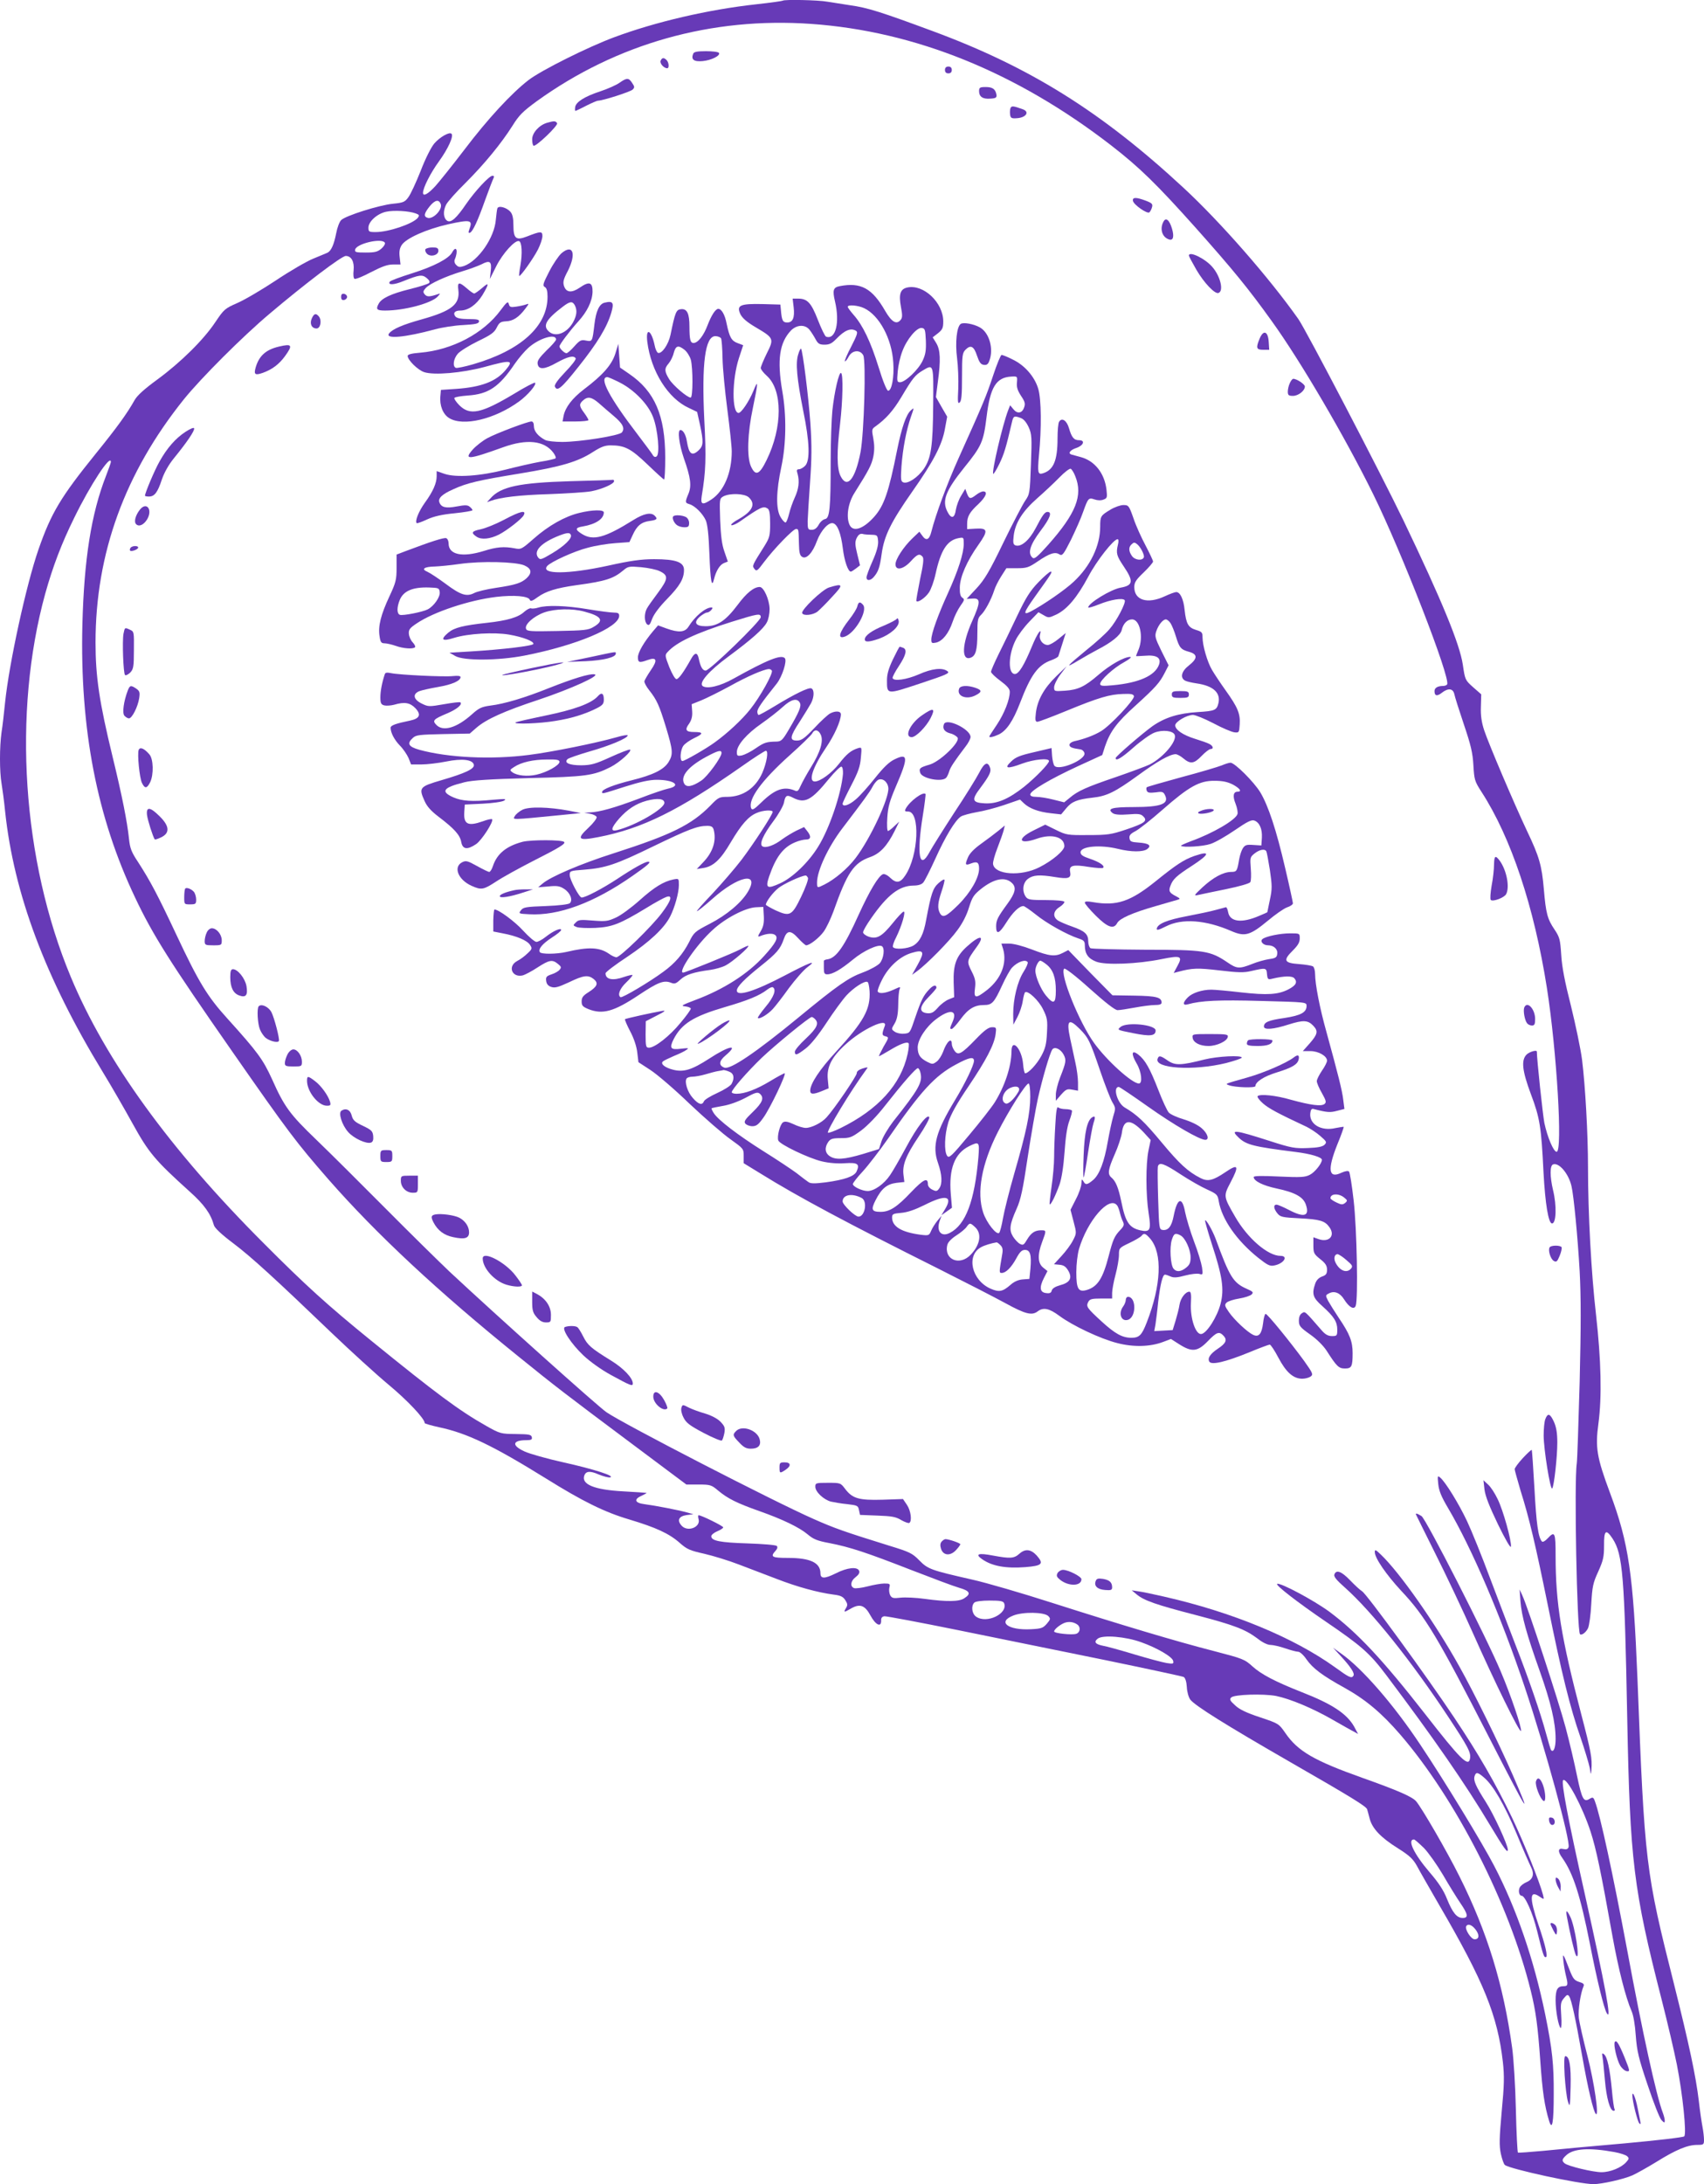 <?xml version="1.0" standalone="no"?>
<!DOCTYPE svg PUBLIC "-//W3C//DTD SVG 20010904//EN"
 "http://www.w3.org/TR/2001/REC-SVG-20010904/DTD/svg10.dtd">
<svg version="1.0" xmlns="http://www.w3.org/2000/svg"
 width="999pt" height="1280pt" viewBox="0 0 999 1280"
 preserveAspectRatio="xMidYMid meet">
<g transform="translate(0,1280) scale(0.1,-0.1)"
fill="#673ab7" stroke="none">
<path d="M4589 12796 c-2 -2 -71 -12 -154 -21 -283 -31 -592 -103 -836 -194
-153 -57 -424 -192 -500 -250 -99 -76 -240 -228 -377 -409 -68 -89 -144 -184
-169 -212 -42 -46 -73 -64 -73 -40 0 30 45 118 94 185 53 73 87 148 73 161
-12 13 -68 -19 -101 -57 -19 -23 -52 -88 -80 -161 -27 -68 -59 -137 -72 -154
-20 -28 -30 -32 -90 -38 -81 -8 -278 -70 -304 -96 -10 -10 -23 -44 -29 -77
-13 -66 -29 -103 -51 -114 -8 -4 -46 -19 -84 -35 -37 -15 -136 -72 -218 -127
-83 -55 -185 -115 -227 -133 -73 -32 -78 -37 -128 -111 -69 -104 -202 -235
-339 -336 -77 -56 -120 -95 -135 -122 -43 -77 -103 -160 -227 -313 -207 -256
-262 -349 -336 -561 -72 -207 -172 -666 -196 -896 -6 -60 -15 -140 -21 -177
-12 -85 -12 -229 0 -299 5 -30 15 -103 21 -164 51 -482 236 -976 571 -1525 49
-80 128 -217 176 -304 95 -172 131 -215 336 -400 84 -75 123 -130 141 -196 4
-16 44 -54 112 -105 110 -83 248 -210 582 -530 109 -104 257 -239 329 -299
111 -92 213 -200 213 -226 0 -3 37 -14 83 -24 166 -35 317 -108 627 -300 215
-134 344 -198 490 -241 156 -47 233 -82 295 -137 43 -38 60 -45 145 -64 52
-12 143 -40 200 -62 58 -22 158 -60 223 -85 121 -47 242 -80 334 -92 41 -5 56
-12 69 -33 13 -20 14 -29 5 -44 -17 -28 -14 -29 24 -7 55 33 85 23 118 -38 30
-56 64 -73 63 -30 -1 15 5 23 19 25 11 1 209 -36 440 -83 231 -47 618 -126
860 -175 242 -50 447 -94 455 -98 9 -6 16 -27 18 -58 1 -28 10 -60 20 -74 27
-36 210 -150 587 -367 364 -209 444 -259 450 -276 2 -7 9 -31 15 -55 15 -58
65 -111 166 -174 68 -43 88 -62 111 -103 14 -27 74 -131 131 -230 262 -449
342 -648 373 -920 9 -82 8 -134 -7 -290 -14 -155 -15 -200 -5 -247 7 -31 17
-61 24 -66 31 -24 436 -112 519 -112 49 0 177 29 227 51 25 11 89 47 143 80
114 71 182 99 238 99 38 0 40 2 40 30 0 16 -4 51 -9 77 -5 26 -15 93 -21 148
-17 146 -59 341 -144 680 -169 670 -174 710 -216 1795 -25 616 -51 797 -161
1091 -78 209 -87 266 -68 406 21 157 16 372 -14 638 -28 243 -47 594 -47 861
0 200 -16 481 -35 634 -8 63 -38 205 -65 315 -36 141 -53 229 -57 299 -6 90
-9 103 -39 148 -42 62 -51 95 -63 238 -12 139 -27 190 -98 339 -76 161 -226
513 -252 592 -15 46 -21 86 -19 137 l2 73 -48 42 c-46 41 -47 43 -60 132 -18
120 -122 374 -348 845 -136 282 -570 1114 -616 1180 -170 241 -456 568 -673
769 -480 445 -901 708 -1469 918 -305 113 -384 138 -485 152 -44 7 -104 16
-134 21 -53 10 -254 14 -262 6z m166 -136 c611 -43 1205 -284 1758 -711 168
-130 269 -229 497 -484 219 -246 309 -356 446 -547 168 -233 429 -678 594
-1013 168 -341 456 -1081 434 -1116 -3 -5 -14 -9 -24 -9 -31 0 -50 -11 -50
-30 0 -29 15 -32 43 -10 37 29 65 26 73 -7 3 -16 28 -95 56 -178 41 -121 52
-167 56 -240 5 -84 7 -93 47 -155 174 -268 309 -674 384 -1150 58 -371 93
-960 57 -960 -18 0 -54 85 -72 169 -9 48 -44 372 -44 418 0 12 -44 -1 -60 -17
-33 -33 -26 -95 25 -232 53 -140 61 -193 74 -458 10 -186 29 -300 50 -300 25
0 28 105 6 195 -19 81 -19 144 0 151 34 13 91 -53 108 -127 13 -53 37 -302 48
-499 8 -153 8 -317 0 -650 -7 -245 -14 -459 -17 -477 -16 -104 1 -981 19
-1000 9 -9 35 10 47 35 7 15 16 79 19 142 6 102 10 123 41 190 29 65 34 85 34
153 -1 89 11 99 50 40 60 -92 70 -216 86 -1058 16 -829 36 -997 202 -1645 33
-129 73 -300 89 -380 34 -173 58 -405 43 -420 -6 -6 -163 -24 -349 -41 -187
-16 -402 -36 -479 -44 -77 -7 -143 -12 -147 -10 -3 3 -9 116 -12 252 -3 136
-13 300 -22 363 -51 369 -145 677 -310 1006 -71 143 -219 398 -253 438 -24 27
-109 64 -312 136 -287 102 -381 157 -454 263 -39 56 -39 56 -149 93 -79 26
-121 46 -146 70 -30 27 -34 35 -23 46 18 18 188 23 263 9 83 -17 215 -72 333
-140 56 -32 112 -64 125 -70 l23 -13 -23 43 c-43 76 -129 133 -309 203 -154
61 -235 103 -287 150 -46 42 -57 46 -226 90 -219 56 -546 154 -953 284 -171
55 -380 116 -465 135 -242 55 -259 61 -310 113 -40 41 -56 49 -174 85 -270 84
-323 103 -445 157 -230 101 -1115 557 -1215 626 -51 35 -649 571 -920 824 -60
57 -229 223 -375 370 -146 147 -328 328 -405 402 -155 149 -188 193 -260 355
-53 116 -84 159 -263 357 -116 128 -167 211 -298 490 -112 238 -152 313 -224
425 -40 60 -48 81 -54 139 -10 97 -40 249 -96 479 -78 321 -100 470 -100 669
0 523 172 995 518 1426 100 124 345 369 502 501 208 176 423 339 447 339 33 0
51 -34 46 -84 -3 -25 -1 -46 5 -50 6 -4 50 14 97 39 64 33 97 45 129 45 l44 0
-5 44 c-4 31 0 51 12 70 26 40 145 93 274 122 127 28 143 25 124 -25 -8 -23
-8 -28 2 -25 17 7 46 70 90 194 21 58 42 113 47 123 6 12 5 17 -5 17 -19 0
-103 -91 -154 -165 -57 -84 -89 -112 -111 -99 -23 15 -26 56 -7 94 9 18 60 75
114 128 113 113 211 233 276 336 38 61 60 83 142 143 469 338 1025 494 1608
453z m-2171 -1056 c12 -32 -47 -93 -79 -80 -23 8 -18 27 15 68 31 37 53 41 64
12z m-146 -55 c21 -8 22 -11 11 -26 -29 -35 -171 -83 -246 -83 -40 0 -43 2
-43 26 0 35 50 81 103 93 45 10 135 5 175 -10z m-182 -171 c4 -6 -4 -21 -20
-35 -22 -19 -38 -23 -92 -23 -57 0 -65 2 -62 17 7 35 156 70 174 41z m-1606
-1285 c0 -5 -13 -42 -29 -83 -86 -221 -128 -486 -138 -870 -15 -612 85 -1129
309 -1600 104 -220 206 -381 568 -900 333 -478 376 -534 564 -750 284 -324
644 -659 1116 -1040 211 -171 284 -227 659 -507 l325 -243 72 0 c68 0 75 -2
115 -36 55 -46 109 -73 239 -119 139 -49 236 -96 285 -137 33 -28 56 -38 127
-51 123 -24 219 -56 478 -157 124 -48 251 -96 283 -105 63 -18 72 -35 31 -61
-30 -21 -102 -22 -233 -4 -50 7 -113 10 -141 7 -43 -5 -51 -3 -61 14 -6 12 -8
32 -5 45 6 22 3 24 -30 24 -19 0 -64 -8 -98 -17 -35 -9 -70 -13 -79 -10 -25
10 -20 43 10 65 17 13 24 25 20 36 -10 26 -70 20 -138 -15 -65 -32 -89 -32
-89 1 0 62 -60 90 -190 90 -95 0 -106 6 -73 42 11 12 13 22 7 28 -6 6 -83 12
-171 15 -161 5 -213 15 -213 42 0 8 16 21 35 29 19 8 35 18 35 23 0 8 -128 71
-144 71 -4 0 -4 -9 -1 -21 16 -48 -63 -80 -99 -40 -28 31 -17 55 29 62 l40 5
-40 11 c-46 13 -179 39 -247 48 -57 7 -64 29 -15 50 17 8 30 15 27 16 -3 1
-63 5 -135 9 -171 9 -249 41 -229 94 10 25 34 27 84 5 27 -11 57 -19 67 -17
33 7 -94 48 -274 88 -95 21 -198 50 -228 64 -77 35 -72 66 12 66 27 0 34 4 31
17 -3 16 -16 18 -93 19 -88 1 -92 1 -175 48 -159 90 -292 189 -675 500 -255
207 -385 325 -630 571 -548 548 -925 1068 -1130 1560 -285 683 -342 1548 -150
2245 45 161 96 295 170 445 95 195 215 377 215 328z m5237 -6689 c23 -61 -103
-122 -165 -78 -24 17 -30 62 -10 82 7 7 43 12 90 12 62 0 80 -3 85 -16z m259
-75 c14 -15 13 -19 -9 -45 -22 -25 -32 -29 -93 -32 -135 -7 -199 43 -104 80
57 23 182 21 206 -3z m172 -51 c19 -16 14 -46 -9 -53 -25 -8 -129 3 -129 14 0
12 33 39 60 50 26 10 56 6 78 -11z m372 -102 c93 -33 184 -86 188 -110 4 -17
-1 -18 -39 -12 -24 4 -110 27 -190 51 -80 24 -162 47 -182 50 -46 9 -56 23
-31 42 30 23 163 12 254 -21z m1658 -1206 c27 -28 77 -99 112 -158 34 -59 80
-133 101 -164 46 -67 49 -88 14 -88 -34 0 -59 30 -92 112 -19 49 -50 96 -102
156 -93 109 -132 192 -91 192 4 0 30 -23 58 -50z m302 -477 c25 -32 23 -58 -5
-58 -21 0 -59 60 -49 77 10 16 33 8 54 -19z m815 -1305 c33 -6 66 -17 74 -24
13 -12 12 -16 -5 -35 -28 -32 -93 -59 -145 -59 -49 0 -196 35 -216 52 -18 15
-16 24 9 47 42 40 135 46 283 19z"/>
<path d="M4064 12485 c-14 -34 4 -48 56 -43 51 5 105 32 95 48 -4 6 -38 10
-76 10 -53 0 -71 -4 -75 -15z"/>
<path d="M3873 12444 c-6 -16 19 -44 39 -44 12 0 10 34 -4 48 -16 16 -27 15
-35 -4z"/>
<path d="M5540 12390 c0 -13 7 -20 20 -20 13 0 20 7 20 20 0 13 -7 20 -20 20
-13 0 -20 -7 -20 -20z"/>
<path d="M3632 12315 c-18 -13 -69 -36 -112 -50 -94 -31 -144 -63 -148 -93 -2
-12 -1 -22 1 -22 2 0 31 13 63 30 32 16 64 30 70 30 28 0 190 52 203 65 12 12
12 17 -3 39 -20 31 -31 31 -74 1z"/>
<path d="M5740 12266 c0 -33 22 -48 67 -44 32 2 37 6 35 23 -6 33 -23 45 -63
45 -34 0 -39 -3 -39 -24z"/>
<path d="M5924 12166 c-3 -8 -4 -25 -2 -38 2 -19 9 -23 36 -21 55 2 81 36 40
52 -58 21 -68 22 -74 7z"/>
<path d="M3206 12080 c-46 -14 -86 -59 -86 -96 0 -18 3 -35 8 -38 13 -8 146
119 138 132 -8 14 -19 14 -60 2z"/>
<path d="M6642 11623 c4 -23 86 -80 97 -67 5 5 12 18 15 30 5 18 0 24 -37 38
-56 21 -79 21 -75 -1z"/>
<path d="M2916 11579 c-3 -8 -6 -38 -9 -66 -8 -106 -103 -242 -187 -272 -24
-8 -33 -7 -45 6 -10 9 -13 22 -9 32 22 51 9 87 -15 42 -20 -37 -107 -82 -233
-122 -70 -22 -130 -44 -133 -50 -13 -21 26 -19 81 4 93 37 109 39 135 18 16
-13 21 -23 14 -30 -5 -5 -57 -22 -115 -36 -108 -27 -163 -53 -180 -85 -18 -33
-11 -40 38 -40 112 0 269 42 307 81 18 20 18 21 2 15 -48 -16 -64 -17 -77 -1
-11 13 -10 19 6 37 24 26 115 68 214 98 41 12 92 31 113 41 49 26 61 17 54
-40 l-5 -46 38 76 c38 75 110 154 133 146 17 -5 20 -75 8 -143 -6 -32 -9 -59
-7 -61 6 -6 83 102 110 155 14 28 26 63 26 78 0 30 -9 30 -91 -2 -64 -25 -79
-12 -79 66 0 40 -5 64 -17 78 -23 27 -71 39 -77 21z"/>
<path d="M6821 11501 c-23 -42 -8 -91 32 -104 25 -9 32 16 18 63 -15 51 -36
68 -50 41z"/>
<path d="M2494 11339 c-3 -6 1 -18 9 -26 21 -21 67 -9 67 17 0 16 -7 20 -34
20 -19 0 -38 -5 -42 -11z"/>
<path d="M3292 11316 c-16 -14 -49 -62 -72 -107 -37 -72 -40 -83 -26 -91 11
-6 16 -23 16 -57 0 -173 -157 -315 -437 -396 -48 -14 -93 -23 -100 -21 -21 8
-15 53 11 83 13 15 66 48 117 73 77 37 97 51 111 80 15 30 23 35 54 37 41 1
75 23 113 73 23 30 24 33 6 26 -11 -4 -37 -10 -58 -13 -33 -5 -39 -3 -44 15
-4 18 -11 14 -48 -36 -100 -136 -283 -233 -472 -249 -51 -4 -73 -10 -73 -19 0
-24 60 -83 97 -95 58 -19 220 -5 352 30 160 44 175 41 125 -18 -56 -67 -144
-100 -289 -110 l-90 -6 -3 -35 c-6 -56 15 -108 51 -130 82 -51 267 -7 410 97
51 37 104 99 94 110 -4 3 -60 -26 -125 -66 -191 -114 -257 -128 -319 -66 -19
19 -32 39 -29 43 3 5 38 11 78 14 122 8 184 50 276 186 22 32 58 74 79 93 63
57 163 87 163 49 0 -6 -25 -35 -56 -64 -41 -41 -55 -60 -52 -78 5 -36 40 -34
111 6 65 36 101 45 112 26 4 -6 -24 -42 -61 -80 -44 -46 -64 -74 -61 -85 13
-32 38 -11 138 115 111 139 168 233 193 318 17 59 10 70 -40 58 -31 -8 -50
-50 -59 -127 -12 -101 -12 -102 -49 -95 -29 6 -37 2 -69 -34 -19 -22 -40 -40
-46 -40 -12 0 -41 28 -41 40 0 11 62 93 111 147 51 56 81 117 83 172 1 57 -19
64 -74 26 -48 -33 -80 -30 -93 8 -8 24 -4 40 23 91 50 100 29 158 -38 102z
m78 -305 c15 -30 12 -59 -11 -101 -36 -63 -102 -88 -141 -53 -38 34 -17 71 82
146 42 32 56 33 70 8z"/>
<path d="M6970 11302 c0 -4 20 -41 44 -83 45 -77 108 -143 129 -136 33 10 12
99 -36 153 -42 49 -137 95 -137 66z"/>
<path d="M2687 11102 c11 -85 -37 -124 -216 -174 -108 -30 -169 -56 -189 -81
-30 -36 93 -25 268 23 41 11 116 23 165 25 70 4 91 8 93 20 3 12 -9 15 -61 15
-44 0 -68 5 -77 15 -16 20 -4 35 28 35 47 0 95 34 130 90 41 69 41 80 -3 41
-20 -17 -40 -31 -45 -31 -5 0 -25 14 -43 30 -46 40 -56 38 -50 -8z"/>
<path d="M4923 11123 c-38 -7 -43 -24 -28 -88 30 -126 4 -228 -52 -208 -7 3
-28 47 -48 98 -39 101 -62 125 -116 125 l-32 0 6 -51 c7 -61 -5 -89 -38 -89
-26 0 -32 12 -37 75 l-3 30 -105 3 c-131 3 -154 -7 -129 -60 12 -23 38 -46 91
-77 105 -62 107 -66 63 -153 -19 -39 -35 -77 -35 -85 0 -7 15 -27 34 -44 95
-83 95 -303 0 -496 -42 -86 -65 -95 -92 -35 -24 56 -20 191 12 342 32 153 32
172 2 97 -25 -60 -70 -127 -86 -127 -40 0 -39 195 2 321 l25 76 -32 12 c-36
13 -48 33 -65 114 -10 53 -30 87 -49 87 -16 0 -40 -37 -62 -94 -23 -62 -57
-106 -83 -106 -19 0 -24 21 -24 96 0 77 -14 106 -50 102 -28 -3 -34 -18 -61
-150 -12 -57 -51 -113 -73 -106 -7 3 -16 22 -20 44 -19 91 -54 109 -43 20 22
-173 122 -332 244 -387 l48 -23 17 -76 c21 -100 20 -122 -7 -148 -40 -38 -58
-24 -70 51 -6 39 -22 67 -38 67 -18 0 -8 -83 20 -165 41 -116 46 -163 27 -209
-21 -50 -20 -53 7 -61 32 -10 77 -55 95 -95 10 -24 17 -86 21 -197 6 -160 14
-202 27 -147 12 49 34 84 58 94 l23 9 -20 58 c-15 42 -21 92 -25 185 -4 124
-4 126 19 139 38 20 123 17 148 -5 43 -39 24 -81 -56 -127 -32 -17 -52 -34
-45 -37 7 -2 30 8 50 22 120 84 137 92 162 76 11 -7 15 -29 15 -88 0 -72 -3
-83 -34 -133 -73 -116 -72 -114 -58 -133 12 -16 17 -13 57 41 58 77 170 193
187 193 15 0 15 -2 17 -89 1 -48 5 -66 18 -74 25 -17 62 22 88 94 24 63 70
112 96 102 25 -9 44 -59 55 -145 9 -76 31 -138 47 -138 4 0 18 9 31 19 l23 18
-16 65 c-13 53 -14 71 -5 92 12 25 23 32 44 25 6 -1 26 -3 45 -3 33 -1 35 -3
38 -37 2 -24 -8 -62 -32 -116 -20 -45 -36 -88 -36 -97 0 -21 23 -20 42 2 27
31 36 56 47 137 15 106 54 185 180 365 123 175 175 274 191 368 l13 70 -33 57
-33 58 11 87 c18 131 15 189 -9 229 l-21 34 31 24 c26 21 31 31 31 69 0 111
-116 220 -211 199 -41 -9 -51 -39 -37 -114 9 -48 9 -63 -2 -76 -24 -29 -52
-13 -90 52 -77 134 -143 170 -267 146z m143 -129 c89 -42 163 -180 171 -319 6
-85 -9 -165 -30 -165 -8 0 -31 56 -56 138 -47 151 -93 246 -146 306 -19 22
-35 43 -35 48 0 14 60 9 96 -8z m-319 -128 c10 -13 26 -38 35 -55 14 -26 23
-31 53 -31 28 0 43 8 68 34 49 51 85 66 116 47 12 -8 6 -24 -28 -91 -24 -45
-40 -84 -38 -87 3 -3 13 9 22 26 20 39 67 44 86 9 17 -32 5 -456 -16 -568 -31
-160 -79 -217 -117 -140 -22 44 -23 139 -3 305 16 136 19 291 6 299 -12 8 -39
-108 -51 -219 -5 -49 -10 -185 -10 -301 0 -273 -6 -332 -33 -336 -11 -2 -28
-16 -37 -33 -11 -20 -24 -30 -41 -30 -22 0 -24 4 -24 50 1 28 7 130 14 228 10
139 11 214 2 347 -11 156 -45 427 -55 437 -2 2 -10 -12 -16 -33 -17 -50 -8
-144 29 -331 38 -184 41 -293 11 -323 -11 -11 -27 -20 -36 -20 -13 0 -15 -6
-8 -27 12 -44 7 -88 -17 -140 -12 -26 -27 -69 -33 -95 -6 -25 -15 -48 -20 -50
-6 -1 -19 13 -30 32 -28 47 -26 151 5 295 28 132 31 299 5 445 -31 182 -16
282 51 353 35 35 84 37 110 3z m681 -63 c2 -57 -2 -81 -19 -117 -24 -52 -102
-126 -132 -126 -18 0 -19 5 -14 63 3 35 15 88 27 118 26 71 85 141 114 137 19
-3 21 -10 24 -75z m-1201 15 c4 -7 8 -60 9 -118 1 -58 14 -192 28 -299 14
-107 26 -218 26 -246 0 -125 -45 -233 -119 -282 -53 -35 -65 -31 -57 20 24
145 27 222 15 447 -16 331 5 490 65 490 14 0 28 -6 33 -12z m-214 -68 c15 -12
31 -38 37 -58 13 -50 13 -222 -1 -222 -20 0 -104 72 -126 108 -28 46 -29 62
-3 92 11 13 25 40 30 62 12 43 26 47 63 18z m1458 -320 c-2 -248 -12 -314 -55
-378 -35 -50 -93 -89 -120 -79 -15 6 -16 17 -11 94 8 105 28 210 55 289 20 57
20 57 0 39 -28 -25 -54 -102 -80 -230 -50 -251 -77 -329 -136 -395 -66 -73
-126 -91 -145 -42 -19 48 -6 126 31 184 84 133 100 164 110 212 7 36 7 67 0
106 -10 51 -9 56 11 70 63 45 105 92 154 174 66 111 80 128 125 155 64 38 63
40 61 -199z"/>
<path d="M2000 11060 c0 -15 5 -20 18 -18 9 2 17 10 17 18 0 8 -8 16 -17 18
-13 2 -18 -3 -18 -18z"/>
<path d="M1828 10934 c-14 -31 -1 -59 28 -59 23 0 32 48 13 71 -17 20 -28 17
-41 -12z"/>
<path d="M5633 10902 c-24 -15 -34 -110 -22 -201 6 -47 9 -127 7 -178 -4 -78
-3 -91 8 -82 11 9 14 45 14 150 0 127 2 141 21 160 30 30 49 20 67 -36 13 -38
22 -51 39 -53 17 -3 26 3 33 23 27 70 0 165 -55 196 -37 21 -96 31 -112 21z"/>
<path d="M7385 10816 c-23 -55 -20 -66 21 -66 l35 0 -3 47 c-4 62 -31 72 -53
19z"/>
<path d="M1636 10769 c-77 -18 -117 -54 -137 -122 -12 -42 -4 -48 42 -32 55
20 95 50 130 98 47 65 41 74 -35 56z"/>
<path d="M3607 10726 c-21 -65 -74 -125 -184 -208 -68 -52 -109 -105 -119
-156 l-6 -32 76 0 c42 0 76 4 76 8 0 4 -11 23 -25 42 -30 40 -31 52 -7 73 27
25 50 21 92 -15 20 -18 60 -52 87 -75 54 -45 68 -73 49 -97 -14 -19 -246 -56
-350 -56 -42 0 -87 5 -99 11 -42 22 -67 52 -67 81 0 17 -5 28 -14 28 -23 0
-208 -70 -259 -98 -26 -14 -65 -44 -85 -66 -56 -63 -27 -61 178 13 139 50 241
39 294 -32 11 -15 17 -29 13 -33 -3 -3 -43 -13 -89 -20 -45 -8 -137 -29 -203
-46 -149 -38 -291 -48 -359 -25 l-46 16 0 -30 c0 -40 -21 -89 -69 -155 -36
-50 -60 -109 -48 -120 2 -2 30 7 61 22 40 18 87 29 161 36 58 6 105 14 105 18
0 4 -7 13 -16 20 -12 11 -28 11 -76 2 -64 -12 -91 -6 -102 24 -9 24 16 48 82
77 81 37 146 52 390 92 243 40 340 69 428 126 47 30 70 39 104 39 83 0 119
-19 216 -112 50 -48 94 -88 97 -88 4 0 7 58 7 128 0 246 -61 388 -210 490
l-55 38 -5 70 -5 69 -18 -59z m25 -167 c87 -44 169 -129 197 -204 28 -73 41
-218 20 -230 -8 -6 -17 -2 -23 10 -6 10 -46 64 -88 119 -166 217 -229 336
-177 336 5 0 37 -14 71 -31z"/>
<path d="M5822 10598 c-40 -120 -54 -155 -202 -483 -67 -149 -135 -332 -160
-432 -12 -48 -31 -55 -54 -21 l-16 22 -41 -39 c-52 -50 -99 -122 -99 -152 0
-39 46 -30 89 17 39 43 52 48 70 27 8 -10 4 -45 -15 -132 -13 -65 -23 -122
-22 -126 5 -15 52 16 74 49 12 17 30 67 39 109 30 137 67 196 133 209 32 6 32
6 32 -34 0 -54 -32 -155 -92 -287 -59 -129 -98 -238 -98 -273 0 -21 3 -23 28
-18 38 9 74 54 97 122 10 31 31 73 46 94 23 32 25 38 11 47 -11 7 -16 24 -15
61 1 61 42 155 109 249 58 82 56 99 -14 95 l-52 -3 0 31 c0 43 14 68 66 116
45 43 57 74 28 74 -9 0 -27 -9 -41 -20 -34 -26 -41 -25 -54 8 l-10 27 -24 -40
c-14 -22 -27 -59 -31 -82 -7 -51 -27 -56 -49 -13 -34 65 -12 123 98 260 102
126 113 151 131 297 21 174 56 231 144 236 37 2 37 2 34 -35 -3 -27 4 -47 24
-78 23 -34 26 -46 18 -68 -12 -35 -40 -39 -63 -10 l-19 23 -11 -28 c-34 -88
-98 -363 -88 -374 3 -2 19 24 36 59 27 56 39 94 73 241 9 40 13 42 53 27 17
-6 33 -26 46 -54 18 -41 19 -59 13 -218 -6 -168 -7 -174 -34 -213 -15 -22 -73
-133 -128 -246 -82 -170 -110 -216 -157 -267 l-58 -62 34 2 c49 4 48 -21 -1
-131 -60 -134 -65 -234 -11 -216 31 10 41 44 41 144 0 77 3 90 21 107 23 21
60 89 78 145 6 20 25 57 41 82 l30 47 62 0 c57 0 69 4 122 40 69 47 102 58
127 41 17 -10 24 -1 68 86 26 54 59 127 71 163 29 81 32 85 67 73 17 -6 38 -7
52 -1 22 8 23 12 18 58 -11 96 -69 169 -150 191 -23 6 -48 13 -55 15 -23 7 -8
27 29 39 41 14 53 45 16 45 -31 0 -44 16 -60 71 -13 45 -42 64 -58 37 -5 -7
-9 -51 -9 -98 0 -130 -24 -185 -86 -204 -29 -9 -32 4 -23 104 16 162 14 330
-4 391 -21 72 -81 140 -152 173 -29 15 -58 26 -63 26 -5 0 -28 -55 -50 -122z
m482 -589 c46 -113 4 -218 -159 -402 -62 -69 -80 -85 -91 -76 -31 26 -16 75
47 159 56 74 69 110 40 110 -16 0 -30 -20 -69 -95 -38 -72 -86 -113 -119 -101
-13 5 -15 16 -10 57 9 75 52 143 137 218 41 36 100 91 130 122 30 31 60 54 67
52 6 -3 19 -22 27 -44z"/>
<path d="M7562 10555 c-7 -14 -12 -37 -12 -50 0 -21 5 -25 30 -25 32 0 70 30
70 55 0 13 -47 45 -68 45 -5 0 -14 -11 -20 -25z"/>
<path d="M1087 10269 c-58 -38 -108 -95 -152 -174 -29 -51 -85 -184 -85 -200
0 -3 11 -5 23 -5 33 0 51 24 76 100 14 41 40 87 71 125 75 92 123 162 118 175
-2 6 -22 -2 -51 -21z"/>
<path d="M3345 9980 c-301 -9 -410 -32 -470 -101 l-20 -22 20 7 c56 21 169 35
342 40 106 4 218 11 250 17 62 12 133 43 133 59 0 6 -3 9 -7 8 -5 -1 -116 -5
-248 -8z"/>
<path d="M820 9813 c-26 -33 -36 -71 -22 -85 17 -17 45 -4 65 29 33 57 -4 105
-43 56z"/>
<path d="M6510 9813 c-57 -34 -60 -38 -60 -100 0 -111 -57 -230 -154 -321 -50
-48 -181 -138 -254 -176 -47 -24 -41 -6 26 88 97 135 104 146 92 146 -7 0 -39
-28 -72 -62 -49 -51 -73 -89 -125 -198 -35 -74 -84 -175 -109 -225 -24 -49
-44 -95 -44 -102 0 -7 25 -31 55 -53 39 -29 55 -47 55 -64 0 -46 -32 -127 -75
-192 -25 -37 -45 -68 -45 -70 0 -8 24 -3 56 12 45 22 83 78 124 184 63 165
106 224 184 251 21 8 40 18 41 24 2 5 12 38 23 72 l20 63 -43 -35 c-23 -19
-51 -35 -62 -35 -29 0 -53 31 -46 59 13 50 -16 9 -47 -67 -46 -111 -77 -162
-100 -162 -42 0 -39 114 5 200 14 28 50 76 80 107 l53 55 30 -17 c29 -17 31
-17 76 4 63 31 121 100 186 221 50 95 149 220 172 220 6 0 7 -13 2 -32 -12
-51 -8 -65 35 -129 58 -86 54 -110 -19 -123 -57 -10 -190 -91 -190 -116 0 -4
28 4 63 18 69 28 141 40 151 24 8 -14 -47 -121 -90 -170 -20 -24 -81 -79 -135
-122 -118 -97 -130 -111 -47 -61 35 21 86 50 113 64 80 41 134 84 141 114 9
39 33 63 61 63 46 0 68 -104 38 -177 -8 -19 -15 -36 -15 -38 0 -1 24 0 53 2
68 6 96 -12 82 -52 -23 -65 -118 -107 -271 -121 -61 -6 -74 -4 -74 8 0 22 79
94 140 127 34 19 47 31 35 31 -35 0 -118 -47 -184 -104 -81 -70 -121 -89 -198
-94 -61 -4 -63 -4 -63 20 0 14 16 47 36 74 l37 49 -62 -60 c-70 -68 -109 -138
-118 -213 -5 -42 -3 -52 9 -52 8 0 85 29 170 64 189 78 255 97 332 99 47 2 61
-1 64 -13 4 -21 -140 -174 -193 -205 -41 -25 -101 -47 -157 -59 -16 -4 -28
-13 -28 -21 0 -14 15 -20 65 -27 11 -2 21 -12 23 -23 5 -39 -150 -104 -176
-73 -6 7 -12 34 -14 59 l-3 45 -102 -24 c-83 -19 -109 -29 -135 -55 -44 -41
-23 -45 65 -12 68 25 157 34 157 15 0 -16 -78 -96 -146 -151 -91 -72 -159
-101 -231 -97 -74 4 -79 20 -25 91 52 70 64 94 57 116 -13 41 -34 32 -64 -27
-16 -31 -82 -138 -148 -237 -65 -100 -129 -202 -143 -228 -60 -112 -77 -18
-40 212 11 68 18 126 16 128 -15 15 -92 -42 -116 -86 -7 -14 -5 -17 13 -17 73
3 63 -259 -16 -375 -29 -44 -52 -47 -87 -14 -16 16 -35 25 -43 22 -27 -10 -79
-98 -143 -238 -84 -186 -131 -253 -182 -261 -12 -1 -23 -6 -22 -10 0 -5 0 -24
0 -43 0 -29 4 -35 20 -35 31 0 78 27 150 86 62 52 149 92 170 79 19 -11 11
-73 -12 -100 -13 -14 -56 -38 -99 -54 -85 -31 -148 -75 -379 -265 -248 -204
-399 -306 -433 -293 -35 13 -32 39 6 71 83 70 21 58 -95 -18 -102 -66 -150
-81 -212 -65 -48 12 -75 34 -60 48 5 5 34 19 64 32 30 12 64 28 74 36 17 11
13 12 -31 7 -62 -8 -70 3 -44 55 47 92 117 135 301 189 134 39 203 67 249 103
13 10 27 16 32 13 22 -13 6 -57 -42 -114 -28 -34 -49 -64 -46 -66 9 -9 60 22
88 53 14 15 57 70 94 122 38 51 87 107 109 123 62 46 13 28 -133 -49 -177 -93
-281 -125 -281 -88 0 22 44 67 139 143 94 75 116 100 136 158 18 53 40 55 85
5 21 -23 42 -41 46 -41 21 0 76 43 103 80 16 22 41 75 57 118 81 229 119 285
215 319 58 20 100 65 144 153 l27 55 -29 -27 c-16 -16 -33 -28 -37 -28 -5 0
-7 35 -4 78 4 63 13 95 50 182 74 171 73 199 -7 160 -32 -15 -65 -47 -116
-111 -39 -49 -89 -105 -112 -124 -39 -34 -77 -46 -77 -25 0 6 23 54 51 108 40
77 52 110 56 161 6 63 6 63 -18 56 -40 -13 -66 -34 -110 -91 -42 -54 -110
-104 -142 -104 -40 0 -12 84 66 199 49 72 86 155 87 194 0 20 -30 23 -63 6
-12 -6 -54 -44 -92 -85 -59 -62 -76 -74 -103 -74 -45 0 -42 22 18 113 27 42
56 90 65 106 19 37 20 80 1 87 -16 6 -97 -33 -215 -105 -46 -28 -88 -51 -93
-51 -4 0 -8 9 -8 19 0 17 22 50 114 165 32 41 62 134 47 149 -22 22 -99 -8
-302 -121 -77 -43 -152 -61 -179 -43 -26 18 36 89 150 173 134 99 207 163 226
201 9 16 16 51 16 78 -1 54 -34 129 -58 129 -34 0 -77 -34 -131 -107 -69 -91
-116 -123 -186 -123 -60 0 -73 22 -33 57 15 12 33 23 40 23 8 0 19 7 26 15 9
11 9 15 1 15 -35 0 -97 -52 -134 -112 -21 -34 -58 -37 -130 -11 l-49 18 -30
-35 c-52 -62 -88 -123 -88 -152 0 -31 8 -34 57 -16 53 19 60 0 19 -59 -19 -28
-36 -57 -38 -65 -2 -7 11 -32 28 -53 45 -57 59 -88 99 -219 41 -136 42 -157
14 -203 -28 -44 -91 -75 -216 -106 -105 -26 -173 -53 -173 -68 0 -12 -5 -14
135 31 88 28 144 40 185 40 103 0 148 -35 66 -52 -20 -4 -97 -30 -169 -58
-146 -55 -233 -79 -287 -81 l-35 -2 34 -6 c19 -3 36 -12 39 -19 2 -8 -19 -36
-48 -63 -72 -67 -61 -78 57 -55 259 50 471 155 845 417 69 49 132 89 138 89
17 0 5 -70 -21 -130 -40 -89 -113 -139 -204 -140 -48 0 -54 -3 -100 -51 -111
-113 -229 -171 -565 -279 -195 -62 -373 -138 -420 -179 l-25 -21 60 5 c49 5
66 3 92 -14 35 -22 53 -65 34 -84 -7 -7 -62 -14 -142 -17 -116 -4 -132 -7
-145 -25 -15 -19 -13 -20 48 -23 173 -10 380 67 605 224 92 64 114 84 93 84
-18 0 -85 -37 -183 -102 -84 -55 -184 -108 -207 -108 -14 0 -70 105 -70 132 0
24 3 25 83 31 128 10 187 30 407 137 207 100 259 120 316 120 24 0 33 -5 38
-22 17 -65 -4 -132 -62 -192 l-37 -39 38 6 c59 9 102 49 162 152 62 104 103
151 152 171 36 16 93 19 93 6 0 -16 -111 -186 -182 -280 -39 -51 -116 -140
-170 -198 -55 -57 -96 -104 -92 -104 5 0 45 32 89 71 152 136 280 163 211 45
-38 -65 -124 -138 -225 -190 -87 -45 -93 -50 -121 -107 -36 -70 -83 -125 -151
-174 -78 -58 -241 -155 -251 -149 -19 12 -5 50 33 86 23 22 39 41 37 44 -3 2
-24 -3 -48 -11 -67 -24 -110 -16 -110 21 0 7 58 51 128 97 130 87 216 167 251
236 27 53 51 139 51 184 0 39 0 39 -32 33 -58 -12 -112 -45 -198 -122 -47 -42
-109 -88 -138 -101 -48 -22 -60 -24 -136 -18 -72 6 -85 5 -100 -11 -18 -17
-17 -18 5 -27 13 -5 62 -7 109 -5 98 5 143 22 298 116 53 33 107 62 120 66 37
12 27 -22 -28 -95 -59 -79 -244 -259 -266 -259 -9 0 -28 9 -43 20 -56 39 -120
42 -251 11 -57 -13 -147 -14 -155 -1 -11 18 15 49 70 85 30 19 55 39 55 45 0
15 -47 -6 -90 -40 -21 -17 -46 -30 -55 -30 -10 0 -45 30 -78 66 -49 54 -144
124 -168 124 -3 0 -6 -29 -7 -64 l0 -65 56 -11 c80 -15 142 -41 159 -67 14
-21 13 -25 -14 -50 -16 -16 -43 -36 -61 -45 -58 -31 -30 -100 34 -84 13 4 52
24 85 46 70 45 87 48 120 21 20 -16 21 -21 10 -34 -7 -9 -28 -21 -47 -27 -30
-10 -35 -16 -32 -38 2 -18 11 -30 30 -36 21 -7 40 -2 103 27 87 42 113 45 146
19 29 -24 21 -44 -31 -77 -32 -20 -40 -31 -40 -54 0 -24 6 -31 40 -45 83 -33
150 -14 294 82 113 75 147 89 189 73 22 -9 30 -6 56 18 31 29 78 44 176 57 28
4 68 15 89 26 38 19 140 107 133 115 -2 2 -24 -8 -48 -21 -38 -21 -321 -136
-334 -136 -34 0 80 166 173 250 74 69 192 130 254 133 l43 2 3 -53 c2 -40 -2
-62 -18 -89 -19 -32 -19 -35 -3 -29 39 16 74 18 88 6 19 -16 4 -46 -64 -121
-95 -106 -239 -198 -406 -260 -79 -30 -86 -34 -57 -37 17 -2 32 -8 32 -13 0
-6 -27 -44 -61 -84 -63 -77 -150 -145 -184 -145 -18 0 -20 7 -20 77 l1 78 64
33 c46 23 56 31 35 28 -59 -10 -217 -45 -221 -49 -2 -2 11 -34 30 -70 22 -41
38 -89 42 -124 l7 -58 69 -45 c39 -25 143 -114 231 -199 89 -84 197 -178 240
-208 75 -54 77 -55 77 -97 l0 -43 98 -60 c222 -138 517 -295 1043 -558 151
-76 327 -166 391 -201 120 -66 158 -75 192 -49 33 25 68 17 126 -26 78 -58
241 -135 340 -160 96 -25 194 -22 270 7 l45 17 50 -32 c73 -46 106 -43 166 19
53 55 67 59 93 31 22 -24 13 -44 -34 -75 -45 -30 -62 -56 -50 -76 13 -21 94
-2 232 54 62 26 117 46 122 46 6 0 29 -35 51 -77 45 -85 87 -123 140 -123 17
0 39 6 49 13 16 12 13 19 -38 91 -78 107 -215 276 -226 276 -5 0 -12 -25 -15
-55 -8 -63 -25 -83 -58 -68 -34 16 -110 87 -142 133 -25 36 -27 43 -14 56 8 8
42 19 74 24 32 5 65 16 73 24 12 12 8 17 -29 33 -79 35 -100 69 -182 293 -19
50 -56 115 -62 108 -2 -2 16 -65 40 -140 61 -186 73 -263 51 -348 -19 -76 -81
-174 -113 -178 -33 -5 -66 91 -61 181 3 50 0 67 -9 67 -23 0 -52 -38 -58 -77
-3 -21 -14 -63 -23 -93 l-17 -55 -54 -3 -54 -3 7 38 c3 21 11 81 16 133 12
102 26 160 40 160 5 0 20 -5 33 -11 17 -8 39 -7 86 6 34 9 72 13 83 9 20 -6
21 -4 15 39 -4 25 -24 93 -47 152 -22 59 -45 136 -52 171 -17 94 -46 85 -67
-21 -12 -63 -32 -88 -66 -83 -19 3 -20 13 -25 178 -3 96 -4 183 -2 193 7 29
36 19 133 -45 52 -34 122 -74 156 -89 57 -26 62 -31 68 -68 18 -106 105 -231
231 -332 56 -44 69 -51 96 -45 55 11 83 56 35 56 -74 0 -193 103 -265 228 -70
121 -70 122 -28 202 52 99 46 112 -29 61 -74 -50 -104 -57 -147 -35 -73 37
-123 83 -227 208 -104 125 -145 163 -218 206 -43 26 -70 120 -34 120 5 0 82
-52 171 -115 151 -107 303 -195 336 -195 26 0 14 38 -21 68 -21 19 -63 39
-105 52 -38 11 -78 29 -88 40 -9 10 -37 69 -61 132 -50 128 -77 176 -118 208
-39 30 -43 5 -9 -53 28 -47 36 -117 13 -117 -40 0 -190 136 -263 238 -88 122
-203 407 -175 435 5 5 66 -41 150 -117 93 -83 148 -126 163 -126 13 0 58 7
101 15 43 8 96 15 118 15 26 0 39 4 39 14 0 31 -30 39 -159 41 l-129 2 -130
132 -129 133 -31 -16 c-46 -24 -80 -20 -181 19 -55 21 -108 35 -135 35 l-45 0
10 -32 c24 -84 -12 -174 -93 -239 -68 -53 -80 -52 -72 9 5 40 2 57 -20 100
-29 58 -29 61 29 141 53 72 21 74 -57 3 -62 -56 -80 -106 -77 -210 l3 -86 -32
-13 c-18 -7 -47 -29 -64 -49 -25 -28 -37 -34 -62 -32 -50 5 -47 39 8 95 25 25
46 50 46 54 0 20 -19 16 -42 -9 -35 -37 -47 -62 -83 -167 -30 -89 -30 -90 -65
-93 -20 -2 -44 4 -55 12 -20 14 -20 15 0 48 14 24 20 53 21 108 0 41 4 83 8
92 7 17 4 16 -35 -2 -47 -21 -84 -26 -93 -11 -3 5 8 36 25 69 38 76 105 137
172 157 73 22 80 9 38 -67 l-34 -61 29 21 c57 41 192 178 237 241 30 40 55 89
68 133 19 61 28 74 70 108 78 62 143 74 183 34 26 -26 18 -58 -28 -121 -57
-78 -66 -96 -66 -132 0 -51 18 -44 60 23 38 60 75 96 100 96 6 0 39 -23 73
-50 64 -52 183 -118 250 -140 31 -10 37 -16 37 -40 0 -50 20 -78 67 -96 55
-21 241 -14 383 15 113 23 125 18 93 -40 l-22 -41 27 7 c82 22 113 23 241 8
109 -13 143 -14 185 -4 88 20 91 20 94 -18 3 -30 6 -33 30 -27 71 17 118 18
131 2 19 -23 8 -42 -37 -65 -59 -30 -123 -34 -275 -17 -77 9 -155 16 -175 16
-55 0 -112 -19 -138 -45 -31 -31 -31 -49 -1 -41 78 22 182 27 430 20 266 -7
267 -7 267 -29 0 -38 -33 -56 -130 -71 -93 -13 -120 -25 -120 -50 0 -21 55
-17 145 12 86 27 113 26 145 -8 29 -31 25 -49 -21 -102 l-41 -46 45 0 c47 0
97 -29 97 -56 0 -9 -13 -35 -30 -59 -16 -24 -30 -51 -30 -61 0 -10 13 -41 30
-70 25 -45 27 -54 15 -64 -19 -15 -80 -7 -197 25 -89 26 -181 35 -195 21 -4
-4 10 -24 32 -43 35 -30 85 -57 256 -137 20 -10 56 -33 79 -53 38 -33 40 -37
25 -52 -11 -11 -39 -17 -98 -19 -75 -3 -95 0 -222 41 -209 67 -236 70 -182 19
44 -41 85 -52 332 -83 90 -11 155 -31 155 -46 0 -21 -42 -74 -71 -88 -27 -14
-52 -16 -180 -10 -102 5 -149 4 -149 -3 0 -23 54 -50 134 -67 109 -23 157 -50
172 -95 23 -68 -10 -78 -101 -30 -31 16 -63 30 -71 30 -20 0 -17 -24 5 -51 17
-21 29 -24 132 -29 118 -6 147 -15 173 -52 36 -50 -2 -91 -63 -70 l-31 11 0
-48 c0 -44 3 -50 40 -80 31 -24 40 -39 40 -62 0 -24 -6 -32 -29 -40 -19 -7
-33 -21 -40 -41 -21 -61 -15 -83 42 -133 68 -61 87 -92 87 -137 0 -36 -2 -38
-31 -38 -23 0 -39 9 -60 33 -102 117 -97 113 -116 101 -12 -7 -18 -23 -18 -44
0 -30 7 -39 65 -80 39 -27 78 -66 97 -95 60 -94 72 -105 108 -105 39 0 45 11
45 90 0 69 -17 112 -80 205 -26 39 -54 84 -64 102 -16 31 -15 33 5 43 31 17
65 4 89 -35 29 -46 58 -63 68 -38 15 38 7 454 -12 618 -10 88 -22 164 -27 169
-5 6 -23 3 -45 -7 -75 -36 -83 17 -24 165 23 55 39 102 38 104 -2 1 -24 -2
-48 -7 -85 -20 -156 23 -148 88 2 19 8 27 18 24 81 -21 98 -22 139 -11 l43 11
-7 54 c-6 53 -30 148 -99 399 -39 139 -66 279 -66 338 0 20 -6 40 -12 44 -7 5
-44 11 -83 14 -87 6 -94 22 -36 79 30 30 41 48 41 71 0 30 0 30 -56 30 -59 0
-141 -17 -162 -33 -17 -13 3 -37 32 -37 34 0 58 -23 54 -50 -2 -21 -10 -26
-48 -31 -25 -4 -69 -16 -98 -28 -76 -30 -91 -29 -146 9 -101 68 -134 74 -481
74 -170 1 -316 5 -322 9 -7 5 -13 23 -13 41 0 42 -21 60 -95 86 -32 11 -69 27
-82 35 -33 22 -29 56 10 80 17 11 29 25 27 30 -3 6 -49 10 -108 10 -91 0 -105
2 -118 19 -23 33 -18 82 12 105 30 23 68 26 159 11 79 -13 96 -7 89 30 -8 38
16 45 111 29 42 -6 79 -9 82 -5 12 12 -21 34 -77 53 -42 14 -55 23 -55 38 0
35 113 46 220 20 77 -19 146 -19 171 -1 27 21 9 34 -51 38 -43 3 -50 6 -53 25
-3 17 6 27 35 42 21 11 92 67 158 125 155 136 217 171 305 170 48 0 76 -6 108
-22 42 -23 55 -42 27 -42 -25 0 -29 -27 -11 -71 9 -23 14 -50 11 -60 -11 -35
-145 -113 -273 -159 -34 -13 -61 -25 -58 -27 11 -11 129 -4 173 11 28 9 92 46
143 81 73 50 97 62 114 56 30 -11 47 -49 44 -101 l-3 -45 -47 3 c-40 3 -49 0
-62 -20 -8 -13 -17 -41 -21 -63 -12 -71 -14 -75 -48 -75 -46 -1 -104 -32 -167
-90 -51 -48 -53 -51 -25 -45 17 4 90 19 163 34 78 16 137 33 142 41 5 7 6 44
3 80 -5 64 -4 67 22 88 29 23 60 29 69 13 3 -5 12 -54 21 -110 13 -91 14 -109
0 -174 -8 -40 -15 -73 -15 -73 0 -1 -22 -11 -49 -22 -102 -44 -171 -35 -181
23 -3 17 -9 29 -13 28 -4 -1 -31 -8 -60 -16 -28 -8 -104 -24 -167 -36 -117
-22 -173 -45 -178 -73 -2 -12 10 -9 54 13 94 48 233 38 384 -28 79 -34 109
-25 213 61 43 36 93 71 112 78 19 6 35 17 35 24 0 6 -20 99 -45 205 -53 228
-99 366 -146 445 -37 61 -150 174 -175 174 -8 0 -31 -7 -52 -16 -20 -8 -126
-40 -236 -69 -109 -30 -201 -56 -203 -59 -3 -3 -3 -12 0 -20 5 -12 16 -14 51
-10 38 6 46 4 55 -14 28 -53 -19 -72 -185 -72 -125 0 -156 -9 -120 -36 12 -8
40 -11 90 -7 60 5 75 3 89 -12 27 -26 8 -40 -102 -77 -87 -29 -108 -32 -221
-32 -121 -1 -128 0 -189 30 l-63 31 -69 -34 c-101 -50 -86 -86 21 -48 86 30
160 10 160 -44 0 -26 -70 -85 -145 -123 -108 -56 -264 -45 -273 18 -2 12 10
54 26 95 16 41 32 87 36 102 l7 29 -38 -31 c-21 -17 -66 -51 -101 -76 -42 -30
-69 -58 -78 -82 -18 -42 -15 -47 20 -33 35 13 46 6 46 -31 0 -53 -49 -139
-121 -211 -72 -71 -92 -80 -109 -49 -15 29 -12 61 10 126 11 33 19 63 17 69
-2 5 -17 -4 -35 -20 -33 -30 -43 -60 -72 -214 -15 -85 -37 -128 -74 -151 -33
-20 -111 -26 -121 -9 -3 5 5 31 19 57 33 67 59 156 43 150 -7 -2 -35 -32 -63
-67 -64 -79 -93 -95 -140 -80 -18 6 -34 18 -34 26 0 9 21 45 47 82 96 138 165
191 249 192 26 0 47 6 57 18 8 9 40 72 70 138 59 131 117 227 151 249 12 7 53
18 91 25 39 6 112 25 162 42 l93 32 23 -22 c32 -30 84 -50 156 -58 l62 -7 30
36 c32 39 64 52 154 62 83 9 131 32 266 130 115 84 187 124 221 125 9 0 30
-11 46 -25 41 -34 62 -32 107 15 21 22 45 40 52 40 20 0 16 18 -7 30 -11 6
-48 19 -84 30 -71 22 -116 53 -116 79 0 21 68 61 104 61 14 0 68 -22 120 -49
52 -28 107 -51 123 -53 27 -3 28 -1 31 47 4 63 -12 100 -82 198 -30 42 -66 96
-80 120 -28 47 -56 144 -56 193 0 27 -4 32 -38 42 -46 14 -58 36 -67 117 -6
63 -26 105 -49 105 -8 0 -38 -11 -68 -25 -101 -47 -178 -23 -178 54 0 28 10
43 55 86 30 29 55 58 55 64 0 6 -20 48 -44 94 -24 45 -57 117 -71 160 -26 74
-29 77 -59 77 -17 0 -51 -12 -76 -27z m155 -201 c20 -14 46 -64 41 -78 -8 -22
-53 -17 -70 8 -19 27 -20 50 -4 66 14 14 19 15 33 4z m-2205 -429 c0 -23 -299
-313 -323 -313 -18 0 -31 23 -41 73 -8 35 -23 34 -44 -4 -43 -77 -73 -119 -86
-119 -8 0 -25 29 -42 70 -26 68 -27 71 -9 90 51 56 162 109 375 176 154 48
170 51 170 27z m2403 -36 c8 -13 22 -47 31 -77 20 -66 29 -77 77 -90 51 -14
51 -39 -1 -80 -44 -34 -53 -72 -22 -89 9 -5 40 -12 67 -16 98 -14 143 -55 128
-117 -10 -40 -21 -45 -120 -51 -115 -7 -194 -32 -267 -83 -62 -45 -214 -176
-215 -186 -2 -22 34 -1 105 62 43 38 98 77 121 86 48 19 111 12 120 -13 14
-37 -66 -131 -146 -173 -23 -11 -112 -44 -199 -74 -173 -59 -223 -81 -271
-122 l-32 -26 -64 16 c-35 9 -80 16 -100 16 -23 0 -35 5 -35 14 0 22 118 91
278 165 l144 66 16 50 c30 88 70 142 178 239 120 109 143 135 173 194 l22 43
-42 84 c-37 76 -40 87 -30 116 13 38 39 69 56 69 7 0 20 -10 28 -23z m-2338
-277 c9 -15 -68 -153 -126 -226 -48 -61 -134 -141 -209 -195 -49 -36 -176
-109 -189 -109 -17 0 -13 63 5 89 9 13 38 33 65 46 54 25 54 35 -2 35 -48 0
-56 13 -29 49 14 21 20 42 18 72 l-3 42 55 22 c30 12 106 50 169 84 102 57
197 98 228 100 6 1 15 -4 18 -9z m164 -188 c11 -20 -3 -54 -67 -162 -33 -56
-42 -65 -68 -66 -61 -1 -73 -5 -123 -39 -28 -20 -65 -38 -81 -42 -27 -5 -30
-3 -30 20 0 40 58 107 145 167 43 30 99 74 124 97 49 45 84 54 100 25z m123
-188 c17 -37 -3 -103 -58 -191 -24 -39 -51 -88 -60 -108 -12 -29 -19 -35 -32
-29 -65 28 -118 10 -199 -69 -42 -41 -53 -47 -59 -34 -20 52 61 163 225 310
67 60 126 117 132 128 14 27 37 24 51 -7z m-582 -107 c0 -25 -83 -139 -119
-162 -54 -36 -87 -41 -100 -17 -23 43 24 100 130 157 69 37 89 42 89 22z m712
-123 c-10 -116 -80 -322 -146 -427 -56 -91 -149 -180 -221 -213 -78 -36 -89
-29 -66 39 40 116 83 172 153 201 21 9 49 16 63 16 30 0 32 19 7 50 l-18 23
-45 -21 c-24 -12 -62 -35 -84 -51 -45 -35 -96 -53 -115 -41 -20 12 3 66 65
149 30 40 57 88 61 107 8 44 17 48 53 29 70 -36 108 -16 212 112 34 41 66 72
72 70 7 -2 10 -20 9 -43z m266 -81 c6 -60 -107 -301 -193 -413 -46 -60 -120
-123 -182 -154 -42 -21 -43 -21 -43 12 0 69 65 208 148 317 125 164 161 213
176 242 9 18 24 36 33 42 26 14 57 -10 61 -46z m-1313 -88 c0 -35 -169 -133
-277 -160 -41 -10 -36 13 12 68 48 54 98 87 160 104 64 17 105 13 105 -12z
m842 -440 c3 -9 -15 -58 -40 -110 -54 -112 -66 -118 -150 -80 -31 15 -57 30
-57 33 0 17 42 73 74 98 30 24 133 72 159 73 4 1 10 -6 14 -14z m1288 -494 c3
-5 -8 -31 -24 -56 -36 -56 -61 -160 -61 -247 l1 -63 24 45 c13 25 27 66 31 93
4 26 10 49 14 52 17 11 80 -48 105 -100 25 -50 27 -64 23 -138 -3 -67 -10 -92
-33 -135 -27 -50 -76 -102 -95 -102 -4 0 -10 25 -12 55 -8 90 -68 155 -68 73
-1 -88 -39 -203 -98 -298 -19 -30 -87 -117 -151 -193 -103 -124 -117 -136
-128 -121 -19 26 -16 123 7 198 15 46 49 108 117 208 105 156 152 246 160 308
5 38 4 40 -21 40 -20 0 -44 -17 -94 -69 -85 -88 -105 -99 -126 -69 -9 12 -16
30 -16 40 0 41 -30 14 -51 -46 -8 -21 -24 -47 -37 -57 -23 -17 -26 -17 -56 -2
-42 22 -55 41 -56 84 0 46 48 121 108 166 80 61 126 55 98 -12 -19 -44 -19
-45 -6 -45 5 0 28 25 50 55 46 63 83 85 138 85 48 0 60 13 107 115 20 44 46
91 58 104 33 35 80 51 92 32z m110 -13 c38 -30 55 -76 55 -153 0 -78 -13 -84
-59 -28 -30 37 -61 110 -61 145 0 23 18 58 29 58 5 0 21 -10 36 -22z m-1037
-156 c6 -106 -33 -178 -197 -356 -95 -103 -151 -187 -151 -228 0 -22 18 -23
69 -2 l39 16 -5 53 c-7 71 22 130 105 205 97 89 249 160 229 107 -18 -48 -17
-55 4 -60 21 -6 21 -7 -11 -61 -17 -31 -29 -56 -27 -56 3 0 31 16 63 35 61 37
101 52 111 41 3 -3 1 -32 -6 -63 -39 -179 -173 -326 -393 -434 -37 -18 -70
-30 -74 -27 -9 10 133 245 224 369 13 16 11 17 -22 7 -21 -7 -34 -17 -33 -27
1 -15 -131 -209 -177 -259 -28 -32 -89 -62 -122 -62 -15 0 -48 10 -72 22 -33
15 -49 18 -61 11 -18 -11 -37 -84 -28 -107 9 -23 178 -104 255 -122 42 -10 92
-14 135 -11 75 5 89 -4 69 -48 -13 -29 -71 -49 -181 -64 -66 -8 -89 -8 -102 2
-9 6 -41 30 -70 53 -30 22 -117 80 -194 128 -149 94 -263 181 -290 222 -9 14
-15 27 -13 29 2 2 32 8 66 14 38 6 90 25 132 47 58 32 71 35 84 25 28 -24 17
-52 -40 -107 -47 -45 -54 -57 -44 -69 7 -8 25 -15 41 -15 23 0 36 10 63 48 40
54 139 262 126 262 -5 0 -44 -21 -85 -46 -80 -48 -148 -74 -197 -74 -15 0 -28
4 -28 9 0 16 91 120 176 202 80 76 279 239 293 239 4 0 12 -5 19 -12 25 -25
12 -53 -53 -114 -36 -33 -65 -68 -65 -77 0 -25 12 -21 63 18 30 23 73 76 123
152 42 64 95 136 117 160 41 44 103 85 122 79 6 -1 11 -26 13 -54z m1231 -221
c52 -52 61 -71 121 -247 28 -82 60 -164 71 -183 20 -33 20 -37 5 -85 -8 -28
-22 -93 -31 -144 -21 -121 -49 -195 -86 -227 -36 -30 -45 -31 -58 -7 -9 14
-10 12 -11 -13 0 -16 -14 -58 -32 -92 l-32 -63 18 -69 c18 -68 18 -69 -4 -111
-12 -24 -42 -64 -67 -91 l-44 -48 32 -3 c25 -2 38 -11 52 -35 25 -43 10 -70
-48 -85 -28 -8 -45 -18 -49 -31 -3 -14 -12 -18 -33 -15 -37 4 -41 33 -13 88
l21 41 -25 20 c-33 26 -34 77 -6 151 25 67 25 68 -6 68 -37 0 -59 -15 -83 -55
-18 -31 -23 -34 -41 -25 -12 6 -30 26 -41 43 -24 39 -20 71 21 163 24 53 37
112 65 302 20 130 47 286 60 345 26 116 69 263 84 286 13 20 49 4 67 -30 16
-32 15 -42 -22 -136 -13 -34 -24 -78 -24 -98 l0 -36 31 36 c28 31 35 35 65 29
l34 -6 0 48 c0 27 -7 81 -16 119 -8 39 -22 101 -30 139 -23 107 -9 121 55 57z
m-619 -188 c0 -25 -51 -131 -111 -230 -112 -185 -135 -269 -100 -368 24 -69
27 -123 7 -150 -12 -17 -18 -18 -40 -7 -15 7 -26 20 -26 31 0 43 -25 31 -99
-46 -83 -88 -126 -115 -178 -115 -53 0 -58 13 -30 68 35 69 67 95 123 102 l46
5 -5 40 c-8 59 14 115 88 225 37 55 65 106 63 114 -9 25 -72 -56 -137 -178
-35 -65 -77 -138 -93 -161 -35 -52 -93 -93 -131 -93 -33 0 -87 26 -87 41 0 6
26 40 59 75 32 35 98 121 147 191 193 280 275 369 399 435 78 42 105 47 105
21z m-314 -69 c14 -56 -7 -94 -160 -287 -29 -38 -60 -90 -68 -115 l-15 -46
-94 -29 c-109 -32 -159 -36 -194 -13 -29 19 -32 51 -9 84 13 18 25 22 73 22
54 0 64 4 120 45 36 27 93 85 141 147 103 131 179 218 191 218 5 0 12 -12 15
-26z m-1122 6 c28 -10 34 -37 15 -72 -6 -11 -43 -35 -83 -53 -40 -18 -76 -40
-79 -49 -10 -25 -32 -19 -65 19 -31 34 -50 94 -37 114 3 6 19 11 34 11 15 0
50 6 77 14 27 8 60 17 74 19 14 2 28 5 32 6 4 0 18 -3 32 -9z m1766 -147 c0
-97 -23 -206 -93 -448 -30 -104 -60 -224 -67 -265 -7 -41 -17 -79 -22 -85 -15
-16 -75 60 -94 119 -39 118 -9 284 85 470 63 125 165 286 181 286 6 0 10 -31
10 -77z m-70 28 c-25 -43 -59 -74 -74 -68 -34 13 -16 74 28 92 37 16 62 3 46
-24z m734 -236 l42 -46 -13 -62 c-16 -79 -16 -257 1 -367 16 -100 9 -113 -50
-100 -64 15 -86 48 -110 167 -17 83 -33 121 -58 142 -24 20 -20 47 19 136 20
44 38 100 42 125 10 83 51 85 127 5z m-968 -147 c-22 -257 -75 -396 -167 -443
-51 -27 -81 10 -60 70 l11 30 -25 -30 c-13 -16 -30 -43 -36 -58 -12 -28 -14
-29 -63 -23 -112 15 -166 48 -166 101 0 20 6 23 53 27 37 3 80 18 137 46 126
64 169 54 119 -27 l-20 -33 31 22 31 22 -7 82 c-12 147 23 237 108 279 59 29
61 26 54 -65z m-684 -239 c35 -19 19 -109 -19 -109 -20 0 -93 70 -93 89 0 40
56 50 112 20z m2828 3 c20 -16 21 -19 6 -32 -15 -11 -22 -11 -51 3 -19 9 -35
20 -35 25 0 27 48 30 80 4z m-1332 -45 c6 -6 13 -26 17 -42 4 -17 11 -40 18
-53 9 -19 7 -27 -15 -50 -35 -37 -43 -56 -68 -152 -34 -132 -65 -181 -129
-200 -49 -14 -61 6 -61 104 0 47 7 106 16 137 49 165 176 312 222 256z m-831
-129 c40 -37 30 -102 -25 -160 -65 -70 -160 -30 -138 57 4 16 25 37 53 55 25
16 52 38 60 50 18 25 21 25 50 -2z m1027 -68 c72 -86 64 -272 -21 -490 -29
-75 -44 -90 -90 -90 -53 0 -95 23 -174 95 -87 80 -93 88 -79 115 9 17 21 20
75 20 l65 0 0 33 c0 17 9 66 20 107 11 41 20 93 20 116 0 39 1 41 60 69 34 16
66 35 72 42 15 19 23 16 52 -17z m177 20 c28 -15 59 -83 59 -129 0 -31 -6 -44
-26 -60 -31 -25 -57 -27 -74 -6 -18 21 -24 126 -10 169 12 38 20 42 51 26z
m-1056 -57 c13 -13 16 -26 10 -57 -18 -105 -18 -106 -2 -106 24 0 56 32 85 85
21 39 33 50 51 50 31 0 39 -29 32 -110 l-6 -60 -40 -3 c-25 -2 -50 -13 -71
-32 -46 -40 -67 -44 -117 -22 -111 49 -144 195 -55 243 19 11 63 24 90 28 4 1
14 -7 23 -16z m2029 -88 c34 -29 38 -35 27 -49 -24 -29 -65 -15 -90 32 -14 26
-8 52 11 52 7 -1 31 -16 52 -35z"/>
<path d="M6870 8730 c0 -17 7 -20 50 -20 43 0 50 3 50 20 0 17 -7 20 -50 20
-43 0 -50 -3 -50 -20z"/>
<path d="M6187 6208 c-4 -62 -7 -147 -7 -188 0 -41 -7 -120 -15 -174 -8 -55
-13 -101 -11 -104 6 -6 35 52 58 117 12 36 23 104 29 188 6 88 15 149 28 184
11 29 18 56 15 61 -3 4 -20 8 -38 8 -17 0 -37 5 -42 10 -8 8 -13 -24 -17 -102z"/>
<path d="M6403 6252 c-29 -18 -45 -88 -50 -221 -3 -75 -3 -134 0 -131 3 3 15
69 26 146 12 78 26 155 32 173 12 35 10 44 -8 33z"/>
<path d="M6600 5182 c0 -10 -7 -27 -15 -38 -31 -41 -11 -93 30 -78 48 19 46
134 -2 134 -7 0 -13 -8 -13 -18z"/>
<path d="M3396 9794 c-84 -20 -181 -75 -266 -150 -73 -64 -75 -65 -115 -57
-60 11 -103 8 -179 -16 -126 -39 -206 -22 -206 44 0 14 -6 28 -14 31 -13 5
-90 -20 -236 -75 l-55 -21 0 -77 c0 -70 -4 -87 -42 -168 -50 -107 -67 -174
-58 -232 5 -36 10 -43 29 -43 13 0 43 -7 66 -15 44 -16 102 -20 113 -8 4 3 -2
16 -13 28 -12 12 -22 35 -23 51 -2 24 6 34 45 60 100 68 309 137 468 156 103
12 188 5 196 -17 4 -11 16 -7 47 16 47 34 109 53 222 69 176 24 220 38 280 88
27 23 34 24 104 18 42 -4 90 -14 108 -23 53 -25 51 -45 -9 -126 -30 -40 -60
-82 -66 -94 -16 -29 -15 -78 2 -92 11 -9 17 -2 30 34 11 28 44 71 88 116 73
75 98 117 98 169 0 46 -48 63 -175 63 -77 0 -139 -9 -270 -38 -234 -51 -398
-52 -357 -2 21 24 158 87 238 107 43 12 116 24 162 27 l82 6 19 41 c24 54 51
77 100 83 43 6 48 12 29 31 -21 21 -63 13 -124 -25 -168 -105 -236 -123 -301
-83 -43 26 -42 38 5 45 75 13 122 44 122 82 0 17 -67 16 -144 -3z m-49 -130
c7 -20 -39 -64 -109 -106 -66 -39 -71 -41 -84 -24 -27 38 20 86 124 127 49 19
64 19 69 3z m-274 -177 c43 -19 48 -43 15 -75 -32 -29 -66 -40 -180 -57 -55
-8 -113 -22 -129 -31 -44 -22 -79 -11 -167 55 -42 31 -90 63 -106 70 -39 16
-19 30 44 31 25 1 90 7 145 15 127 18 326 13 378 -8z m-495 -158 c3 -28 -34
-81 -70 -100 -28 -15 -147 -39 -164 -32 -18 7 -18 44 0 88 22 52 76 75 171 72
57 -2 60 -3 63 -28z"/>
<path d="M2957 9755 c-47 -25 -108 -50 -136 -56 -57 -12 -62 -21 -26 -45 28
-18 78 -13 130 13 47 24 133 91 145 113 18 33 -19 25 -113 -25z"/>
<path d="M3947 9774 c-8 -9 3 -37 21 -51 9 -7 28 -13 44 -13 23 0 28 4 28 25
0 14 -8 29 -19 35 -21 11 -64 14 -74 4z"/>
<path d="M765 9589 c-4 -6 -5 -13 -2 -16 8 -7 47 7 47 18 0 13 -37 11 -45 -2z"/>
<path d="M4860 9357 c-39 -12 -164 -131 -157 -150 6 -18 63 -12 90 9 13 11 52
49 86 87 68 72 65 80 -19 54z"/>
<path d="M5026 9246 c-3 -13 -24 -47 -46 -75 -62 -79 -72 -119 -25 -101 60 23
133 151 105 185 -18 21 -27 19 -34 -9z"/>
<path d="M3155 9239 c-16 -5 -36 -7 -42 -4 -7 2 -24 -7 -39 -20 -35 -33 -100
-52 -219 -65 -138 -15 -191 -28 -226 -57 -50 -42 -38 -54 34 -31 81 25 233 34
321 19 82 -14 148 -40 143 -55 -4 -11 -174 -32 -372 -44 l-120 -7 35 -20 c50
-28 251 -27 405 3 303 59 555 165 555 233 0 15 -7 19 -32 19 -18 0 -87 9 -153
20 -126 21 -239 25 -290 9z m270 -23 c103 -27 119 -53 55 -90 -31 -19 -55 -21
-213 -24 -158 -3 -178 -2 -183 13 -10 25 45 74 107 96 64 22 164 24 234 5z"/>
<path d="M5258 9174 c-4 -7 -38 -24 -75 -40 -72 -29 -113 -59 -113 -81 0 -18
26 -16 84 4 67 25 119 71 115 103 -3 15 -7 20 -11 14z"/>
<path d="M724 9086 c-8 -44 -1 -232 9 -242 4 -4 17 2 30 14 19 20 22 33 22
131 1 106 1 110 -22 120 -32 15 -31 15 -39 -23z"/>
<path d="M5235 8936 c-25 -53 -35 -86 -35 -122 0 -86 -3 -85 196 -19 157 52
175 60 158 72 -30 22 -91 15 -167 -19 -72 -31 -147 -42 -154 -22 -2 6 15 38
37 71 42 64 50 97 24 107 -9 3 -17 6 -19 6 -3 0 -20 -33 -40 -74z"/>
<path d="M3460 8949 l-135 -28 108 4 c105 5 177 23 177 44 0 13 14 15 -150
-20z"/>
<path d="M3118 8885 c-86 -18 -162 -36 -170 -39 -35 -16 216 30 317 58 88 25
15 15 -147 -19z"/>
<path d="M2256 8849 c-16 -47 -26 -99 -26 -135 0 -35 4 -43 23 -48 13 -3 39
-1 58 4 61 18 93 12 124 -20 36 -38 26 -61 -31 -73 -83 -17 -114 -28 -114 -42
0 -29 22 -71 55 -105 19 -19 41 -52 50 -72 l15 -38 61 0 c34 0 99 8 144 17 93
19 157 12 163 -19 5 -24 -52 -50 -189 -90 -130 -38 -135 -44 -100 -122 14 -32
38 -59 83 -93 91 -69 125 -107 132 -147 8 -44 35 -48 87 -13 33 22 105 134 94
146 -3 3 -28 -2 -54 -12 -88 -31 -114 -18 -109 55 l3 43 105 5 c59 3 114 11
125 18 17 11 6 11 -65 5 -123 -12 -182 -8 -234 15 -75 34 -58 57 68 88 44 11
148 18 376 24 336 8 379 14 480 65 53 27 130 97 113 102 -5 2 -57 -18 -114
-44 -90 -41 -113 -47 -171 -48 -69 0 -103 14 -81 36 6 6 64 26 129 45 120 34
224 78 224 94 0 5 -30 0 -67 -11 -115 -33 -382 -87 -511 -103 -223 -29 -477
-16 -644 30 -64 18 -74 37 -37 70 18 17 40 19 177 22 l156 3 39 34 c59 51 164
98 367 165 188 63 362 142 326 148 -27 6 -125 -24 -264 -79 -147 -59 -265 -94
-347 -104 -51 -7 -67 -14 -108 -51 -88 -79 -168 -103 -208 -63 -26 26 -19 34
62 68 57 24 91 52 78 65 -3 3 -46 -2 -96 -11 -87 -15 -92 -15 -129 3 -50 24
-57 56 -17 73 15 6 65 17 111 25 82 14 132 36 132 58 0 7 -16 9 -44 6 -51 -6
-315 7 -363 17 -24 5 -34 4 -37 -6z m1024 -514 c0 -20 -75 -62 -135 -75 -54
-12 -113 -6 -141 14 -16 12 -16 15 10 31 42 28 112 44 194 44 57 1 72 -2 72
-14z"/>
<path d="M749 8753 c-24 -63 -33 -131 -20 -147 8 -9 20 -16 27 -16 18 0 52 67
60 118 5 34 3 42 -17 56 -32 22 -38 20 -50 -11z"/>
<path d="M5623 8764 c-16 -43 42 -67 96 -39 39 20 39 30 0 44 -47 16 -89 14
-96 -5z"/>
<path d="M3505 8720 c-39 -43 -138 -79 -309 -114 -92 -19 -171 -37 -174 -40
-11 -12 145 -6 233 9 96 15 175 40 243 74 35 18 42 26 42 51 0 37 -13 45 -35
20z"/>
<path d="M5404 8607 c-68 -47 -105 -127 -59 -127 25 0 85 61 111 112 30 59 17
63 -52 15z"/>
<path d="M5534 8556 c-10 -26 3 -45 37 -54 18 -4 37 -16 43 -25 16 -26 -103
-140 -164 -158 -56 -16 -64 -22 -55 -48 10 -34 130 -57 153 -28 5 6 13 23 17
37 7 24 32 61 95 144 17 21 30 47 30 57 0 45 -141 114 -156 75z"/>
<path d="M813 8405 c-9 -24 5 -163 19 -193 17 -35 29 -34 48 3 22 45 20 138
-5 165 -31 35 -54 44 -62 25z"/>
<path d="M3062 8054 c-18 -9 -38 -26 -44 -37 -12 -22 -28 -23 267 6 l120 12
-70 14 c-118 22 -235 25 -273 5z"/>
<path d="M862 8023 c4 -31 34 -125 45 -142 2 -3 19 3 38 12 52 25 49 66 -9
123 -56 56 -80 58 -74 7z"/>
<path d="M7040 8048 c-16 -6 -20 -12 -12 -15 18 -7 80 6 87 17 8 13 -43 12
-75 -2z"/>
<path d="M3065 7867 c-96 -25 -151 -70 -175 -142 -6 -19 -16 -35 -22 -35 -5 0
-38 16 -72 35 -54 30 -64 33 -86 22 -54 -27 -25 -102 54 -138 58 -26 70 -24
145 25 36 24 134 78 216 120 158 80 193 102 182 112 -13 13 -192 13 -242 1z"/>
<path d="M7000 7783 c-61 -22 -105 -51 -224 -147 -149 -120 -229 -147 -368
-123 -34 6 -48 5 -48 -3 0 -7 29 -41 64 -76 70 -70 106 -82 126 -43 15 27 90
60 226 99 60 17 118 34 128 37 17 5 16 7 -10 21 -39 20 -44 30 -32 61 14 39
36 59 126 117 106 69 111 91 12 57z"/>
<path d="M8759 7733 c0 -27 -6 -82 -14 -123 -7 -41 -10 -79 -5 -84 12 -12 79
13 90 34 22 41 3 139 -37 195 -26 35 -33 31 -34 -22z"/>
<path d="M1086 7593 c-3 -4 -6 -26 -6 -50 0 -43 0 -43 35 -43 32 0 35 3 35 28
0 16 -6 35 -12 44 -15 18 -43 29 -52 21z"/>
<path d="M3015 7583 c-51 -11 -85 -25 -85 -35 0 -13 56 -5 136 21 l59 19 -45
0 c-25 0 -54 -2 -65 -5z"/>
<path d="M1212 7335 c-7 -14 -12 -37 -12 -50 0 -23 4 -25 50 -25 49 0 50 1 50
30 0 34 -30 70 -58 70 -11 0 -24 -11 -30 -25z"/>
<path d="M1350 7073 c0 -60 18 -95 53 -107 39 -14 51 2 42 55 -8 45 -51 99
-79 99 -12 0 -16 -11 -16 -47z"/>
<path d="M1517 6903 c-12 -11 -7 -103 7 -136 7 -18 22 -39 32 -48 24 -20 71
-32 79 -20 6 11 -27 137 -44 170 -17 31 -58 50 -74 34z"/>
<path d="M8936 6895 c-7 -19 3 -75 17 -92 5 -7 18 -13 28 -13 15 0 19 7 19 38
0 59 -47 109 -64 67z"/>
<path d="M4232 6800 c-46 -28 -161 -125 -139 -117 46 17 204 136 182 137 -5 0
-25 -9 -43 -20z"/>
<path d="M6570 6782 c-22 -18 -21 -18 74 -37 100 -20 131 -16 131 16 0 34
-168 51 -205 21z"/>
<path d="M6992 6718 c4 -28 42 -48 93 -48 48 0 109 28 113 53 3 15 -7 17 -103
17 -104 0 -106 0 -103 -22z"/>
<path d="M7317 6703 c-4 -3 -7 -12 -7 -20 0 -9 17 -13 63 -13 58 0 87 11 87
32 0 10 -134 11 -143 1z"/>
<path d="M1685 6620 c-8 -16 -15 -38 -15 -50 0 -17 6 -20 50 -20 48 0 50 1 50
28 0 35 -26 72 -50 72 -11 0 -26 -12 -35 -30z"/>
<path d="M7585 6603 c-43 -33 -175 -90 -270 -117 -141 -40 -133 -37 -110 -46
35 -13 155 -17 155 -5 0 25 52 58 125 80 90 28 120 46 128 74 7 28 -4 33 -28
14z"/>
<path d="M6787 6596 c-23 -58 209 -73 401 -26 50 13 92 27 92 32 0 15 -141 8
-218 -11 -138 -35 -172 -36 -215 -7 -43 30 -53 32 -60 12z"/>
<path d="M1800 6466 c0 -63 66 -146 116 -146 22 0 24 3 19 23 -11 37 -52 94
-88 121 -42 32 -47 32 -47 2z"/>
<path d="M2002 6291 c-20 -12 2 -83 39 -125 32 -37 108 -72 134 -62 11 4 15
16 13 38 -3 29 -10 36 -60 60 -47 22 -59 33 -66 60 -8 34 -34 46 -60 29z"/>
<path d="M2230 6025 c0 -33 2 -35 35 -35 33 0 35 2 35 35 0 33 -2 35 -35 35
-33 0 -35 -2 -35 -35z"/>
<path d="M2350 5880 c0 -38 32 -70 70 -70 29 0 30 1 30 50 l0 50 -50 0 c-49 0
-50 -1 -50 -30z"/>
<path d="M2553 5683 c-26 -5 -28 -14 -12 -46 25 -48 62 -76 115 -87 69 -15 94
-7 94 28 0 34 -23 68 -58 86 -30 15 -105 25 -139 19z"/>
<path d="M9085 5490 c-11 -17 6 -70 25 -80 15 -8 20 -3 34 31 9 22 14 45 11
50 -8 12 -62 12 -70 -1z"/>
<path d="M2830 5425 c0 -57 69 -133 139 -154 44 -13 91 -15 91 -3 0 4 -17 30
-38 57 -59 78 -192 147 -192 100z"/>
<path d="M3120 5171 c0 -49 4 -65 26 -90 18 -22 35 -31 55 -31 28 0 29 2 29
44 0 50 -31 95 -81 122 l-29 15 0 -60z"/>
<path d="M3312 5023 c-22 -9 37 -99 108 -166 38 -36 105 -84 160 -114 117 -64
130 -69 130 -51 0 32 -54 89 -127 134 -118 73 -138 90 -164 142 -13 26 -28 50
-34 54 -11 9 -53 9 -73 1z"/>
<path d="M3830 4615 c0 -41 60 -91 82 -69 3 3 -5 25 -19 50 -29 51 -63 61 -63
19z"/>
<path d="M3995 4550 c-4 -12 1 -36 12 -57 15 -31 36 -47 117 -90 55 -29 104
-49 108 -45 5 5 11 25 15 45 5 31 1 40 -24 66 -18 18 -53 36 -89 47 -32 9 -76
25 -96 35 -36 19 -37 18 -43 -1z"/>
<path d="M9060 4484 c-6 -14 -10 -57 -10 -97 0 -79 39 -322 50 -310 11 13 30
184 30 269 0 56 -6 91 -20 122 -22 48 -36 53 -50 16z"/>
<path d="M4316 4414 c-22 -22 -21 -28 18 -68 26 -28 41 -36 68 -36 43 0 61 19
52 54 -13 54 -102 86 -138 50z"/>
<path d="M8928 4255 c-27 -29 -48 -58 -48 -65 0 -6 16 -62 34 -124 53 -168 88
-319 161 -676 80 -396 130 -598 191 -772 25 -73 49 -153 54 -178 7 -44 7 -45
10 -10 5 65 -2 104 -60 325 -117 447 -150 649 -150 926 0 139 -4 149 -47 103
-14 -15 -28 -23 -33 -18 -22 24 -33 106 -44 310 -7 123 -14 225 -16 227 -3 1
-26 -20 -52 -48z"/>
<path d="M4570 4200 c0 -35 2 -36 35 -14 35 23 32 44 -5 44 -27 0 -30 -3 -30
-30z"/>
<path d="M8432 4103 c4 -40 18 -74 57 -140 139 -235 313 -640 451 -1053 117
-348 269 -903 256 -935 -4 -12 -13 -15 -31 -11 -31 8 -34 -14 -6 -52 65 -92
106 -222 162 -503 41 -211 82 -378 99 -407 31 -53 -8 155 -129 699 -98 437
-139 654 -127 666 20 20 113 -154 161 -301 33 -102 59 -225 129 -616 35 -193
77 -357 111 -435 11 -24 21 -82 25 -145 7 -90 16 -131 70 -290 34 -102 70
-194 81 -205 16 -17 19 -17 19 -3 0 9 -5 29 -11 45 -38 99 -120 472 -209 953
-84 448 -158 792 -190 875 -8 22 -12 24 -29 14 -36 -23 -46 -6 -75 132 -15 74
-45 202 -67 284 -40 151 -223 710 -254 775 l-16 35 5 -70 c7 -88 37 -195 114
-411 64 -181 92 -299 92 -395 0 -51 -12 -81 -26 -66 -3 2 -16 47 -30 98 -31
116 -104 328 -179 519 -31 80 -97 253 -147 385 -49 132 -111 285 -137 340 -48
102 -128 232 -158 256 -15 13 -16 9 -11 -38z"/>
<path d="M8703 4071 c5 -39 28 -98 79 -204 43 -88 74 -142 76 -131 5 32 -46
215 -78 279 -16 34 -41 72 -56 85 l-27 25 6 -54z"/>
<path d="M4780 4087 c0 -30 48 -75 91 -87 19 -4 62 -12 97 -15 59 -7 63 -9 68
-35 l6 -28 102 -4 c83 -3 108 -7 139 -26 21 -12 43 -20 48 -17 17 11 9 72 -14
106 l-23 34 -120 -4 c-139 -4 -176 7 -219 63 -27 36 -28 36 -101 36 -71 0 -74
-1 -74 -23z"/>
<path d="M8302 3923 c2 -5 53 -107 113 -228 61 -121 160 -330 220 -465 125
-282 276 -590 282 -574 6 16 -59 208 -118 347 -83 199 -438 894 -465 912 -25
16 -38 19 -32 8z"/>
<path d="M5520 3765 c-8 -10 -9 -23 -3 -42 13 -40 55 -43 88 -7 14 15 25 30
25 34 0 7 -68 30 -87 30 -6 0 -16 -7 -23 -15z"/>
<path d="M5977 3695 c-32 -29 -54 -30 -157 -11 -83 16 -106 9 -63 -21 58 -41
139 -56 255 -47 98 8 109 19 66 68 -34 37 -67 41 -101 11z"/>
<path d="M8060 3704 c0 -35 67 -132 155 -227 141 -149 216 -275 514 -857 229
-447 258 -494 141 -225 -84 192 -230 489 -315 640 -142 255 -349 549 -459 654
-31 30 -36 32 -36 15z"/>
<path d="M6200 3581 c-8 -16 -5 -23 16 -40 50 -39 124 -37 124 4 0 16 -77 55
-108 55 -12 0 -26 -9 -32 -19z"/>
<path d="M7823 3573 c-5 -12 12 -33 62 -77 158 -141 389 -430 604 -755 120
-182 136 -212 129 -248 -9 -50 -56 -4 -263 262 -249 319 -397 477 -562 600
-90 66 -284 170 -305 163 -15 -5 117 -107 287 -223 207 -141 256 -184 353
-313 272 -361 465 -639 608 -879 83 -138 104 -167 104 -143 0 28 -84 210 -130
281 -58 91 -73 124 -65 150 8 25 18 24 54 -7 54 -45 121 -160 191 -327 37 -90
76 -179 85 -197 22 -42 13 -74 -25 -90 -17 -7 -35 -21 -40 -31 -10 -19 -4 -49
11 -49 20 0 65 -101 90 -204 36 -145 40 -156 51 -156 14 0 0 65 -43 191 -54
161 -52 206 10 162 24 -16 24 -16 17 13 -19 74 -115 313 -182 453 -99 205
-194 369 -339 586 -163 244 -510 720 -539 739 -13 8 -45 38 -71 65 -50 52 -81
64 -92 34z"/>
<path d="M6424 3535 c-12 -29 10 -50 55 -53 34 -3 41 0 41 15 0 30 -15 43 -53
50 -29 4 -38 2 -43 -12z"/>
<path d="M6664 3456 c43 -36 115 -61 347 -121 226 -59 290 -84 362 -138 29
-23 58 -37 76 -37 15 0 54 -9 86 -20 32 -11 66 -20 76 -20 10 0 32 -20 48 -44
37 -53 94 -96 223 -167 124 -69 218 -148 327 -274 327 -379 639 -990 765
-1500 30 -120 42 -211 56 -410 13 -186 25 -265 52 -355 18 -58 27 -11 27 155
1 175 -8 264 -50 470 -66 321 -169 621 -299 870 -70 135 -293 501 -433 710
-156 235 -342 449 -465 535 l-47 34 46 -50 c58 -63 82 -100 74 -114 -11 -18
-24 -12 -108 49 -242 174 -602 323 -1002 414 -60 14 -128 28 -150 31 l-40 6
29 -24z"/>
<path d="M9005 2361 c-7 -22 24 -103 44 -115 15 -10 13 49 -3 93 -15 41 -32
50 -41 22z"/>
<path d="M9082 2128 c2 -12 10 -23 18 -23 22 0 19 39 -3 43 -15 3 -18 -1 -15
-20z"/>
<path d="M9120 1784 c1 -11 7 -30 15 -44 l14 -25 1 31 c0 17 -7 37 -15 44 -12
10 -15 9 -15 -6z"/>
<path d="M9186 1568 c18 -97 44 -210 53 -226 28 -47 -5 171 -34 227 -20 40
-26 39 -19 -1z"/>
<path d="M9090 1525 c0 -4 8 -20 17 -38 16 -30 18 -31 21 -9 2 13 -2 30 -8 38
-12 14 -30 19 -30 9z"/>
<path d="M9166 1305 c3 -27 10 -66 15 -85 13 -52 11 -60 -14 -60 -36 0 -47
-19 -47 -82 0 -63 17 -155 30 -163 4 -3 6 30 3 72 -5 69 -3 81 16 103 17 21
22 23 31 10 13 -21 36 -124 76 -350 33 -188 66 -326 80 -339 20 -18 -9 183
-49 339 -25 96 -48 198 -51 225 -5 45 10 144 28 185 5 12 -2 18 -26 25 -28 9
-36 19 -56 70 -38 99 -42 105 -36 50z"/>
<path d="M9467 833 c-9 -14 12 -104 31 -137 10 -17 27 -32 39 -34 20 -3 19 1
-12 79 -34 83 -49 107 -58 92z"/>
<path d="M9395 744 c3 -16 9 -76 14 -134 9 -106 30 -180 51 -180 6 0 9 4 6 9
-4 5 -11 56 -16 113 -12 126 -27 193 -46 209 -12 9 -13 7 -9 -17z"/>
<path d="M9173 638 c4 -62 12 -131 19 -153 12 -38 13 -32 16 85 3 122 -7 180
-31 180 -7 0 -8 -38 -4 -112z"/>
<path d="M9570 520 c0 -32 30 -154 41 -164 7 -8 9 -4 5 14 -3 14 -10 50 -16
80 -11 56 -30 101 -30 70z"/>
</g>
</svg>
